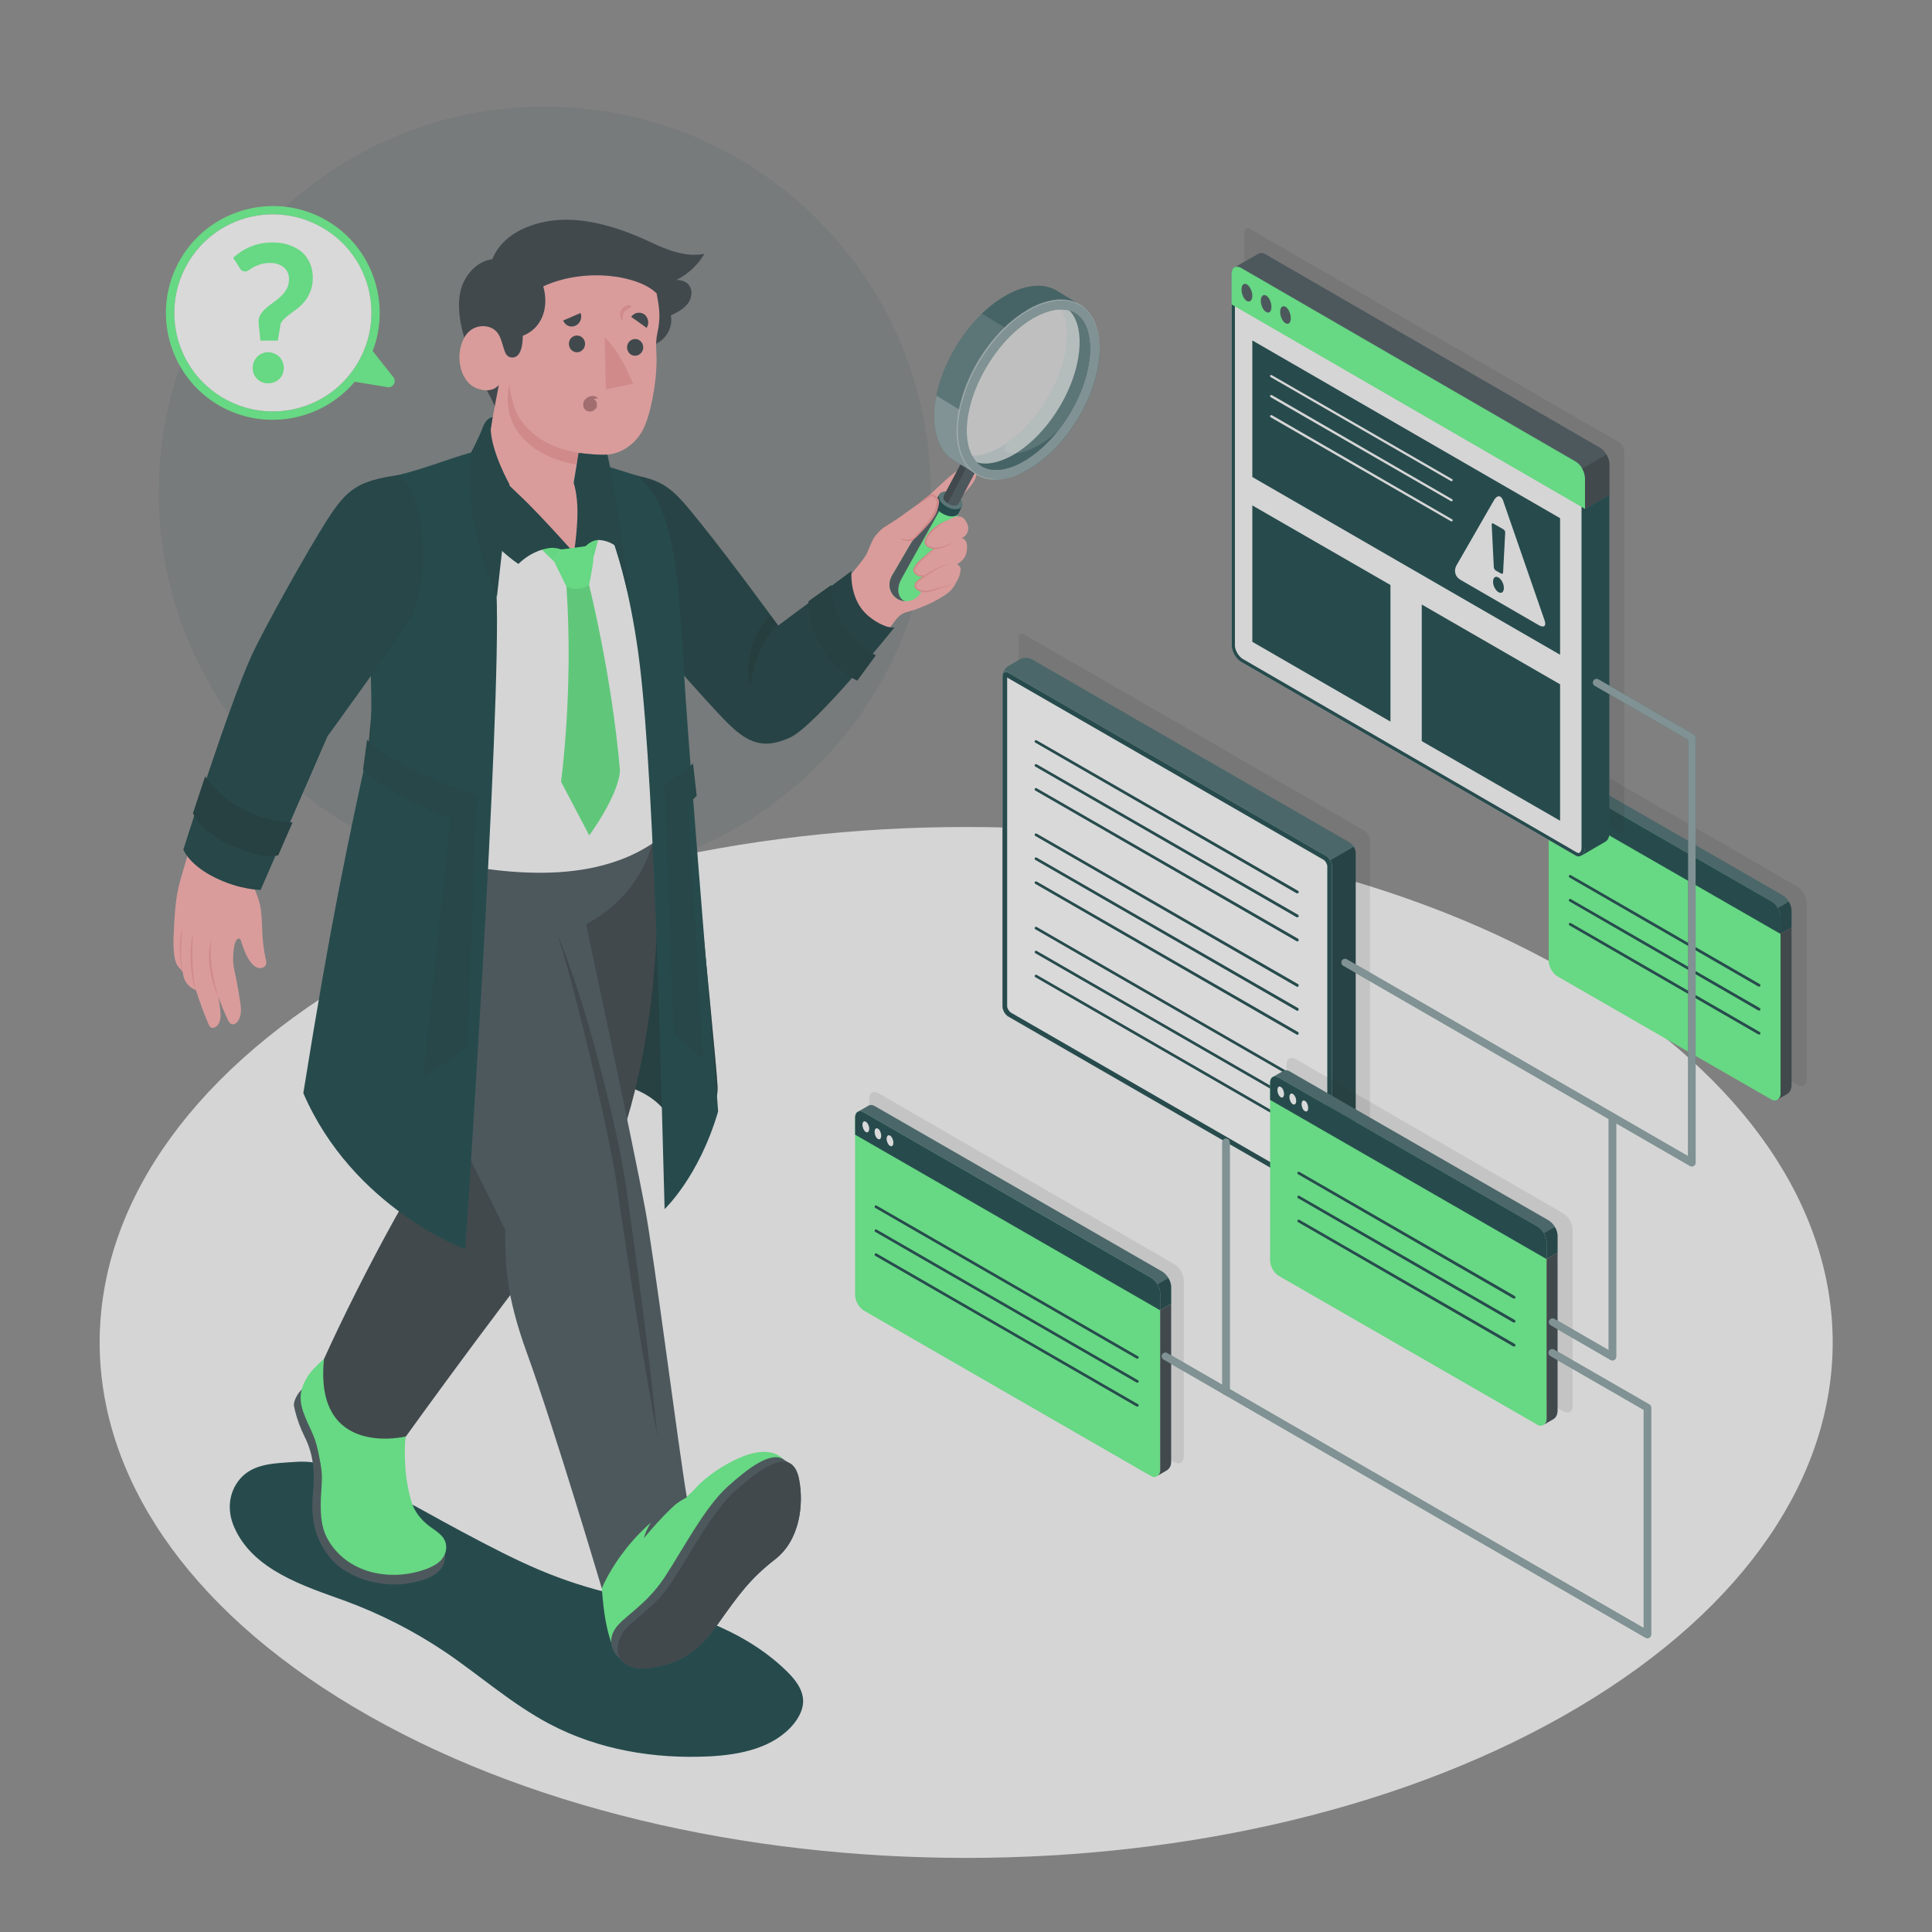 <svg width="490" height="490" viewBox="0 0 490 490" fill="none" xmlns="http://www.w3.org/2000/svg">
<rect x="0" y="0" width="490" height="490" fill="#808080" stroke="none"/>
<g opacity="0.7">
<path d="M89.621 248.038C3.821 299.096 3.821 381.857 89.669 432.915C175.468 483.973 314.628 483.973 400.427 432.915C486.275 381.857 486.275 299.096 400.427 248.038C314.628 196.98 175.468 196.98 89.621 248.038Z" fill="#FAFAFA"/>
<path d="M87.513 406.014C96.431 409.297 105.006 413.658 112.944 418.999C121.813 425.026 129.947 432.278 139.453 437.276C151.801 443.793 165.962 446.145 179.878 445.459C187.718 445.067 196.293 443.352 201.34 437.178C202.614 435.561 203.643 433.65 203.692 431.592C203.741 428.554 201.683 425.957 199.527 423.85C188.159 412.727 172.234 408.17 156.848 404.593C141.462 401.016 132.25 396.508 117.158 388.472C110.69 385.042 104.369 381.318 97.852 378.084C97.786 378.051 97.737 378.018 97.705 377.986C94.373 376.32 91.286 374.507 87.807 373.233C83.348 371.616 79.673 370.391 74.773 370.783C69.873 371.126 64.336 371.077 60.906 375.046C57.917 378.525 57.574 383.18 59.387 387.296C64.14 398.272 77.223 402.29 87.513 406.014Z" fill="#013437"/>
<path opacity="0.1" d="M236.032 124.95C236.032 178.997 192.226 222.803 138.179 222.803C84.083 222.803 40.277 178.997 40.277 124.95C40.277 70.854 84.083 27.048 138.179 27.048C192.226 27.048 236.032 70.854 236.032 124.95Z" fill="#013437"/>
<path d="M172.432 295.519C172.432 275.233 158.075 273.518 132.742 271.901C120.884 271.117 85.555 275.527 85.555 275.527L96.58 154.987L169.933 152.537C169.933 152.537 181.644 267.54 181.987 275.527C182.379 283.465 172.432 295.519 172.432 295.519Z" fill="#013437"/>
<path opacity="0.3" d="M172.432 295.519C172.432 275.233 158.075 273.518 132.742 271.901C120.884 271.117 85.555 275.527 85.555 275.527L96.58 154.987L169.933 152.537C169.933 152.537 181.644 267.54 181.987 275.527C182.379 283.465 172.432 295.519 172.432 295.519Z" fill="black"/>
<path d="M77.469 351.723C75.705 352.654 74.48 355.202 74.529 356.378C74.529 356.378 75.117 360.102 77.224 364.316C79.38 368.579 79.919 373.087 79.429 378.134C78.939 383.132 78.939 389.404 83.79 395.137C88.641 400.968 97.804 402.585 103.488 401.605C109.319 400.625 113.288 398.518 112.847 394.157L77.469 351.723Z" fill="#37474F"/>
<path d="M104.175 380.192C103.244 376.909 102.803 373.528 102.705 370.098C102.656 368.481 102.656 366.766 102.803 365.1C102.901 363.777 103.587 362.797 103.881 361.523C104.126 360.592 103.979 359.563 103.293 358.926C102.901 358.583 102.411 358.387 101.921 358.24C99.03 357.211 96.482 356.917 93.395 357.015C92.072 357.064 90.553 357.211 89.818 358.289C89.671 358.485 89.573 358.681 89.426 358.877C89.034 359.171 88.397 359.122 88.005 358.779C86.878 357.897 87.123 355.643 86.486 354.418C85.31 352.115 83.154 345.451 86.388 342.462L87.417 341.384C87.417 341.384 87.025 340.404 85.653 341.629C84.232 342.805 79.479 346.774 78.156 348.881C76.882 351.037 75.363 353.536 76.882 357.995C78.45 362.454 79.724 363.483 80.704 368.187C81.096 370.196 81.586 372.254 81.635 374.312C81.684 376.664 81.341 379.114 81.341 381.515C81.341 384.406 81.537 387.395 82.909 389.992C87.662 399.008 99.03 401.409 108.389 397.832C109.565 397.342 110.692 396.803 111.574 395.97C113.387 394.255 113.779 391.511 112.113 389.649C111.231 388.62 110.006 387.885 108.928 387.101C106.625 385.337 104.959 383.181 104.224 380.437C104.191 380.371 104.175 380.29 104.175 380.192Z" fill="#5CFE85"/>
<path d="M166.454 208.985C166.454 208.985 169.051 240.541 161.995 272.489C156.752 296.205 151.019 301.742 148.079 305.025C134.996 319.774 102.95 364.315 102.95 364.315C102.95 364.315 79.577 370.048 82.174 344.666C91.337 324.38 108.928 291.109 118.189 281.309L103.832 214.424L166.454 208.985Z" fill="#263238"/>
<path d="M198.744 370.147C196.147 367.55 191.933 367.55 186.347 370.294C179.634 373.577 176.351 377.497 176.351 377.497C171.794 382.642 170.226 379.751 170.226 379.751C170.226 379.751 166.502 380.78 159.348 386.366C152.243 392.001 150.871 392.883 150.871 392.883C150.871 392.883 152.096 395.088 152.586 402.144C153.076 409.2 153.811 413.071 155.036 416.648L184.436 388.424L182.574 385.876C189.091 381.907 198.744 370.147 198.744 370.147Z" fill="#5CFE85"/>
<path d="M202.663 375.193C202.271 373.184 201.536 371.959 200.605 371.273C200.213 371.028 198.939 370.342 198.743 370.146C195.46 367.941 189.531 372.547 184.533 377.055C178.702 382.298 173.214 392.98 168.461 400.183C163.659 407.386 157.877 410.081 155.917 413.266C154.496 415.52 154.839 418.019 156.358 419.783C156.652 420.126 157.73 421.155 157.926 421.4C159.445 422.919 162.14 423.556 165.374 422.968C171.842 421.792 176.497 419.783 181.936 412.09C187.424 404.348 190.266 400.379 196.587 395.479C202.908 390.579 203.888 381.465 202.663 375.193Z" fill="#37474F"/>
<path d="M202.664 375.194C200.949 366.374 192.913 372.352 186.396 378.183C180.565 383.426 175.077 394.108 170.324 401.311C165.571 408.514 159.593 411.111 157.78 414.394C154.448 420.323 158.858 424.145 165.375 422.969C171.843 421.793 176.498 419.784 181.937 412.091C187.425 404.349 190.267 400.38 196.588 395.48C202.909 390.58 203.889 381.466 202.664 375.194Z" fill="#263238"/>
<path d="M172.969 380.29C171.009 381.123 170.225 379.751 170.225 379.751C164.002 386.023 163.316 390.09 163.316 390.09C163.316 390.09 169.392 382.691 172.969 380.29Z" fill="#37474F"/>
<path d="M92.219 209.916C90.602 222.264 92.415 241.08 100.451 257.005C108.438 272.93 110.398 275.821 128.185 311.983C128.087 320.019 128.136 328.055 133.673 343.245C140.533 362.11 152.636 402.878 152.636 402.878C152.636 402.878 158.124 388.57 174.196 379.75C172.04 367.059 166.013 319.284 163.563 306.25C160.525 289.982 148.618 234.367 148.618 234.367C148.618 234.367 164.2 227.409 166.454 208.985L92.219 209.916Z" fill="#37474F"/>
<path d="M141.219 236.523C145.384 246.617 148.52 257.103 151.411 267.638C154.204 278.222 156.85 288.806 158.614 299.684C160.133 310.464 161.652 321.293 163.024 332.171C164.428 342.984 165.686 353.829 166.797 364.707C164.804 353.96 162.958 343.196 161.26 332.416C159.545 321.636 157.928 310.856 156.36 300.076C155.576 294.686 154.4 289.394 153.273 284.053C152.146 278.712 150.921 273.42 149.696 268.079C148.422 262.787 147.099 257.495 145.727 252.252C144.387 246.96 142.885 241.717 141.219 236.523Z" fill="#263238"/>
<path d="M215.549 146.118C214.765 147.294 197.37 159.936 197.37 159.936C197.37 159.936 184.679 143.129 179.191 135.73C170.371 123.97 166.108 121.275 158.121 121.226L160.767 154.938C160.767 154.938 174.095 171.157 181.053 178.752C189.53 188.062 193.94 188.062 196.929 187.327C202.907 185.857 213.883 174.636 227.554 156.751C229.269 154.938 230.151 155.428 233.042 154.252C234.855 153.517 236.619 152.88 239.608 150.969C241.274 149.891 242.058 148.715 242.695 147.294C243.185 146.314 240.294 142.296 240.098 141.218C239.804 139.552 240.49 137.837 240.147 136.22C240.114 136.024 240.065 135.844 240 135.681C239.657 134.75 238.922 134.064 238.285 133.28C238.187 133.133 238.138 133.035 238.138 132.888C238.089 132.79 238.089 132.643 238.187 132.545C239.804 130.438 242.842 127.008 245.194 124.411C246.37 123.137 248.379 120.883 247.399 118.825C247.105 118.188 246.321 117.894 245.635 117.943C244.949 117.992 244.312 118.384 243.724 118.727C241.519 120.148 239.608 121.961 237.697 123.725C235.998 125.293 234.316 126.861 232.65 128.429C229.661 131.222 226.672 134.015 224.075 137.151C222.85 138.67 221.282 137.592 220.449 139.356C219.077 142.149 216.676 144.452 215.549 146.118Z" fill="#FFA8A7"/>
<path d="M232.551 137.151C232.518 136.726 232.486 136.302 232.453 135.877C232.453 135.877 232.453 135.861 232.453 135.828C232.159 136.187 231.881 136.547 231.62 136.906C231.326 137.298 231.473 137.837 231.473 138.278C231.473 138.833 231.457 139.389 231.424 139.944C231.375 141.071 231.179 142.149 230.836 143.227C230.15 145.579 228.729 147.539 226.916 149.156C226.818 149.205 226.818 149.499 226.965 149.45C229.268 148.274 230.787 146.069 231.62 143.668C232.355 141.561 232.6 139.356 232.551 137.151Z" fill="#F28F8F"/>
<path d="M233.579 150.185C233.579 150.152 233.579 150.136 233.579 150.136L243.918 128.429H243.967C244.163 127.988 244.114 127.449 243.722 126.861C242.938 125.636 241.125 124.656 239.704 124.754C238.969 124.754 238.479 125.048 238.234 125.44L226.131 146.167C225.788 146.853 225.543 147.637 225.592 148.47C225.69 150.773 227.65 152.586 229.953 152.488C231.521 152.439 232.893 151.508 233.579 150.185Z" fill="#5CFE85"/>
<path d="M238.234 125.439L226.131 146.166C225.788 146.852 225.543 147.636 225.592 148.469C225.69 150.674 227.503 152.438 229.659 152.487C228.287 152.242 227.013 149.988 228.483 147.097C230.002 144.206 238.234 129.751 240.831 124.851C240.439 124.753 240.064 124.721 239.704 124.753C238.969 124.753 238.479 125.047 238.234 125.439Z" fill="#37474F"/>
<path d="M243.723 126.812C242.939 125.636 241.126 124.656 239.705 124.754C238.97 124.754 238.48 125.048 238.284 125.44C238.088 125.734 237.451 126.812 237.255 127.106C237.01 127.547 237.059 128.184 237.451 128.821C238.284 130.095 240.146 131.026 241.616 130.977C242.4 130.928 242.89 130.634 243.135 130.193C243.282 129.85 243.968 128.429 243.968 128.429C244.164 127.988 244.066 127.449 243.723 126.812Z" fill="#013437"/>
<path d="M243.723 126.812C244.507 128.037 243.919 129.115 242.498 129.164C241.028 129.213 239.264 128.282 238.48 127.057C237.696 125.832 238.235 124.803 239.705 124.754C241.126 124.656 242.939 125.636 243.723 126.812Z" fill="#013437"/>
<path opacity="0.3" d="M243.723 126.812C244.507 128.037 243.919 129.115 242.498 129.164C241.028 129.213 239.264 128.282 238.48 127.057C237.696 125.832 238.235 124.803 239.705 124.754C241.126 124.656 242.939 125.636 243.723 126.812Z" fill="white"/>
<path d="M244.701 117.012C245.681 117.012 246.857 117.6 247.347 118.433C247.641 118.825 247.641 119.217 247.543 119.462H247.494L243.133 127.743C242.986 128.037 242.643 128.233 242.202 128.233C241.222 128.282 240.046 127.645 239.507 126.861C239.262 126.42 239.213 126.077 239.36 125.783L243.77 117.502C243.917 117.208 244.211 117.061 244.701 117.012Z" fill="#37474F"/>
<path d="M243.77 117.502C243.917 117.208 244.211 117.061 244.701 117.012C245.093 117.012 245.485 117.11 245.828 117.257L240.34 127.645C239.997 127.4 239.703 127.155 239.507 126.861C239.262 126.42 239.213 126.077 239.36 125.783L243.77 117.502Z" fill="#263238"/>
<path fill-rule="evenodd" clip-rule="evenodd" d="M247.692 120.295L241.861 116.718C238.676 114.807 236.814 110.74 236.961 105.056C237.206 93.737 245.536 80.164 255.532 74.725C260.481 72.03 264.94 71.834 268.125 73.794L273.956 77.371C277.141 79.331 279.003 83.349 278.905 89.033C278.611 100.352 270.281 113.974 260.285 119.364C255.336 122.108 250.877 122.255 247.692 120.295ZM272.682 79.429C270.134 77.91 266.557 78.253 262.539 80.409C258.08 82.859 253.817 87.122 250.534 92.512C247.202 97.902 245.34 103.635 245.193 108.731C245.095 113.288 246.418 116.669 248.966 118.237C251.514 119.756 255.14 119.413 259.158 117.257C263.617 114.807 267.88 110.544 271.163 105.154C274.446 99.764 276.308 94.031 276.455 88.935C276.553 84.378 275.23 80.997 272.682 79.429Z" fill="#013437"/>
<path opacity="0.3" fill-rule="evenodd" clip-rule="evenodd" d="M247.692 120.295L241.861 116.718C238.676 114.807 236.814 110.74 236.961 105.056C237.206 93.737 245.536 80.164 255.532 74.725C260.481 72.03 264.94 71.834 268.125 73.794L273.956 77.371C277.141 79.331 279.003 83.349 278.905 89.033C278.611 100.352 270.281 113.974 260.285 119.364C255.336 122.108 250.877 122.255 247.692 120.295ZM272.682 79.429C270.134 77.91 266.557 78.253 262.539 80.409C258.08 82.859 253.817 87.122 250.534 92.512C247.202 97.902 245.34 103.635 245.193 108.731C245.095 113.288 246.418 116.669 248.966 118.237C251.514 119.756 255.14 119.413 259.158 117.257C263.617 114.807 267.88 110.544 271.163 105.154C274.446 99.764 276.308 94.031 276.455 88.935C276.553 84.378 275.23 80.997 272.682 79.429Z" fill="white"/>
<path opacity="0.4" d="M275.277 82.418C274.64 81.095 273.759 80.115 272.681 79.429C270.133 77.91 266.555 78.253 262.537 80.409C260.626 81.438 258.813 82.81 257.049 84.427L249.062 79.527C251.071 77.567 253.277 75.95 255.531 74.725C260.48 72.03 264.939 71.834 268.124 73.794L273.954 77.371C275.424 78.253 276.601 79.625 277.434 81.34L275.277 82.418Z" fill="#013437"/>
<path opacity="0.3" d="M247.692 120.296L241.861 116.719C238.676 114.808 236.814 110.741 236.961 105.057C236.961 103.538 237.157 101.921 237.5 100.353L245.585 105.253C245.357 106.429 245.226 107.588 245.193 108.732C245.095 113.289 246.418 116.67 248.966 118.238C249.799 118.728 250.779 119.022 251.857 119.12L252.2 121.57C250.534 121.521 249.015 121.08 247.692 120.296Z" fill="white"/>
<path fill-rule="evenodd" clip-rule="evenodd" d="M278.906 89.033C278.612 100.352 270.282 113.974 260.286 119.364C250.339 124.803 242.499 120.001 242.793 108.633C243.087 97.314 251.368 83.692 261.364 78.302C271.311 72.863 279.151 77.665 278.906 89.033ZM262.54 80.409C258.081 82.859 253.818 87.122 250.535 92.512C247.203 97.902 245.341 103.635 245.194 108.731C245.096 113.288 246.419 116.669 248.967 118.237C251.515 119.756 255.141 119.413 259.159 117.257C263.618 114.807 267.881 110.544 271.164 105.154C274.447 99.764 276.309 94.031 276.456 88.935C276.554 84.378 275.231 80.997 272.683 79.429C270.135 77.91 266.558 78.253 262.54 80.409Z" fill="#013437"/>
<g opacity="0.5">
<path fill-rule="evenodd" clip-rule="evenodd" d="M278.906 89.033C278.612 100.352 270.282 113.974 260.286 119.364C250.339 124.803 242.499 120.001 242.793 108.633C243.087 97.314 251.368 83.692 261.364 78.302C271.311 72.863 279.151 77.665 278.906 89.033ZM262.54 80.409C258.081 82.859 253.818 87.122 250.535 92.512C247.203 97.902 245.341 103.635 245.194 108.731C245.096 113.288 246.419 116.669 248.967 118.237C251.515 119.756 255.141 119.413 259.159 117.257C263.618 114.807 267.881 110.544 271.164 105.154C274.447 99.764 276.309 94.031 276.456 88.935C276.554 84.378 275.231 80.997 272.683 79.429C270.135 77.91 266.558 78.253 262.54 80.409Z" fill="white"/>
</g>
<path opacity="0.4" d="M255.093 121.373C253.231 121.765 251.271 121.814 249.458 121.226C247.694 120.638 246.077 119.462 244.999 117.894C243.872 116.326 243.235 114.513 242.892 112.651C242.728 111.736 242.63 110.805 242.598 109.858C242.598 109.368 242.598 108.878 242.647 108.437L242.745 107.016C242.745 106.526 242.843 106.085 242.892 105.595C242.957 105.138 243.022 104.68 243.088 104.223L243.382 102.851L243.578 102.165C243.627 101.92 243.676 101.675 243.774 101.479C244.754 97.853 246.322 94.374 248.282 91.14C250.242 87.955 252.643 84.966 255.387 82.418C255.583 82.271 255.73 82.075 255.926 81.928L256.465 81.487L257.543 80.605C257.935 80.311 258.327 80.033 258.719 79.772C259.062 79.478 259.454 79.233 259.895 78.988L261.071 78.253C261.512 78.008 261.904 77.812 262.345 77.616C263.194 77.191 264.076 76.848 264.991 76.587C266.804 76.048 268.715 75.754 270.577 76.048C272.488 76.293 274.252 77.175 275.575 78.547C276.947 79.87 277.78 81.634 278.319 83.447C278.809 85.26 278.956 87.122 278.907 89.033C278.907 87.122 278.711 85.26 278.221 83.447C277.682 81.683 276.8 79.968 275.477 78.645C274.154 77.371 272.39 76.538 270.577 76.293C268.715 76.048 266.853 76.342 265.089 76.881C263.276 77.42 261.61 78.253 260.042 79.282C259.65 79.478 259.258 79.772 258.915 80.066C258.523 80.327 258.131 80.589 257.739 80.85L256.661 81.781L256.171 82.222C255.975 82.369 255.828 82.516 255.632 82.712C252.888 85.211 250.585 88.2 248.625 91.336C246.665 94.521 245.097 97.951 244.117 101.577C244.019 101.773 243.953 101.985 243.921 102.214L243.725 102.9L243.431 104.272C243.365 104.729 243.3 105.187 243.235 105.644C243.137 106.134 243.088 106.575 243.039 107.065C242.892 108.878 242.892 110.789 243.186 112.602C243.529 114.415 244.117 116.228 245.195 117.747C246.224 119.266 247.792 120.442 249.556 121.03C251.32 121.618 253.231 121.667 255.044 121.324C256.906 120.932 258.67 120.246 260.287 119.364C258.67 120.295 256.906 121.03 255.093 121.373Z" fill="white"/>
<path d="M272.683 79.429C271.703 78.841 270.56 78.531 269.253 78.498C270.233 80.262 270.674 82.565 270.625 85.358C270.478 90.454 268.616 96.187 265.284 101.577C262.001 106.967 257.738 111.23 253.279 113.68C250.829 115.003 248.575 115.64 246.566 115.591C247.154 116.718 247.987 117.6 248.967 118.237C251.515 119.756 255.141 119.413 259.159 117.257C263.618 114.807 267.881 110.495 271.164 105.154C274.447 99.764 276.309 94.031 276.456 88.935C276.554 84.378 275.231 80.997 272.683 79.429Z" fill="#013437"/>
<path opacity="0.3" d="M272.683 79.429C271.703 78.841 270.56 78.531 269.253 78.498C270.233 80.262 270.674 82.565 270.625 85.358C270.478 90.454 268.616 96.187 265.284 101.577C262.001 106.967 257.738 111.23 253.279 113.68C250.829 115.003 248.575 115.64 246.566 115.591C247.154 116.718 247.987 117.6 248.967 118.237C251.515 119.756 255.141 119.413 259.159 117.257C263.618 114.807 267.881 110.495 271.164 105.154C274.447 99.764 276.309 94.031 276.456 88.935C276.554 84.378 275.231 80.997 272.683 79.429Z" fill="white"/>
<path opacity="0.4" d="M259.159 117.257C255.141 119.413 251.515 119.756 248.967 118.237C247.987 117.6 247.154 116.718 246.566 115.591C248.575 115.64 250.829 115.003 253.279 113.68C254.292 113.125 255.288 112.488 256.268 111.769C255.435 112.357 253.132 114.366 256.072 114.954C259.551 115.591 265.921 112.161 268.812 108.584C265.97 112.357 262.589 115.346 259.159 117.257Z" fill="#013437"/>
<path opacity="0.7" d="M273.811 87.318C273.664 92.414 271.802 98.147 268.519 103.537C265.236 108.878 260.973 113.19 256.514 115.64C253.182 117.404 250.144 117.992 247.743 117.257C246.028 115.444 245.097 112.504 245.195 108.731C245.342 103.635 247.204 97.902 250.536 92.512C253.819 87.122 258.082 82.859 262.541 80.409C265.824 78.645 268.862 78.057 271.263 78.792C273.027 80.605 273.909 83.545 273.811 87.318Z" fill="white"/>
<path d="M227.846 131.418C229.12 130.536 230.443 129.507 231.668 128.674C233.04 127.841 234.02 126.91 235.392 126.077C235.735 125.832 236.568 125.783 237.009 125.93C237.499 126.028 237.793 126.665 237.842 127.106C237.989 127.988 237.646 128.821 237.303 129.654C236.813 130.781 236.078 131.859 235.245 132.79C233.726 134.603 232.011 136.318 230.59 138.229C228.336 141.316 218.781 143.325 218.781 143.325C219.761 140.532 220.251 139.356 221.28 137.102C221.721 136.073 222.701 135.044 223.387 134.407C224.024 133.819 224.808 133.378 225.788 132.741C226.474 132.3 227.209 131.859 227.846 131.418Z" fill="#FFA8A7"/>
<path d="M231.668 128.674C233.138 127.645 234.216 126.567 235.686 125.587C236.764 124.803 238.185 126.273 238.185 127.351C238.087 128.38 237.793 129.36 237.352 130.291C236.715 131.565 235.784 132.692 234.804 133.721C234.314 134.277 233.808 134.816 233.285 135.338C233.138 135.485 231.913 136.808 231.815 136.661C231.619 136.416 232.991 135.044 233.187 134.848C235.098 132.692 237.254 130.389 237.597 127.4C237.597 126.665 236.715 125.489 235.931 125.979C234.412 126.91 233.236 127.841 231.668 128.674Z" fill="#F28F8F"/>
<path d="M231.767 136.368C231.277 136.613 230.738 136.809 230.199 136.809C229.611 136.858 228.974 136.662 228.386 136.564C228.337 136.564 228.288 136.711 228.337 136.711C228.435 136.743 228.516 136.776 228.582 136.809C229.219 137.054 229.856 137.299 230.542 137.25C230.836 137.25 231.179 137.201 231.473 137.103C231.62 137.054 231.669 136.907 231.767 136.809C231.897 136.645 232.028 136.498 232.159 136.368C232.191 136.302 232.24 136.237 232.306 136.172C232.355 136.123 232.355 136.025 232.404 135.976C232.208 136.139 231.995 136.27 231.767 136.368Z" fill="#F28F8F"/>
<path d="M243.576 136.515C242.547 136.417 241.567 137.25 240.538 137.544C239.607 137.838 238.284 138.524 237.451 138.965C236.863 139.259 236.422 139.651 235.932 140.092C234.707 141.072 233.531 142.101 232.502 143.277C232.11 143.669 231.767 144.208 231.865 144.747C231.914 144.992 232.061 145.237 232.257 145.433C232.747 145.972 233.58 146.168 234.364 146.07C235.148 145.972 235.834 145.629 236.52 145.286C237.206 144.894 237.843 144.502 238.578 144.257C239.411 144.012 240.293 143.914 241.126 143.767C242.596 143.424 244.017 142.444 244.752 141.17C245.389 139.994 245.732 136.907 244.066 136.564C243.902 136.531 243.739 136.515 243.576 136.515Z" fill="#FFA8A7"/>
<path d="M240.537 137.544C238.822 138.083 236.96 139.161 235.637 140.484C234.412 141.66 232.795 142.787 232.109 144.306C231.962 144.698 232.109 145.041 232.403 145.335C233.432 146.266 234.853 145.923 235.98 145.384C237.597 144.404 239.214 143.865 241.125 143.767C239.312 144.061 237.695 144.649 236.127 145.678C235 146.315 233.236 146.658 232.158 145.629C231.766 145.335 231.521 144.747 231.668 144.208C232.452 142.493 234.069 141.464 235.441 140.239C236.764 138.965 238.773 137.887 240.537 137.544Z" fill="#F28F8F"/>
<path d="M240.49 131.86C239.657 132.252 238.726 132.644 237.893 133.134C236.619 133.918 235.198 135.486 234.806 137.005C234.708 137.299 234.659 137.544 234.757 137.838C234.855 138.181 235.149 138.426 235.492 138.622C236.668 139.308 237.942 139.112 239.167 138.72C240.245 138.328 241.323 137.936 242.303 137.397C243.136 136.956 244.214 136.515 244.851 135.829C245.439 135.241 245.733 134.163 245.488 133.379C245.341 132.742 244.802 131.762 244.312 131.37C243.675 130.88 243.038 130.929 242.303 131.076C241.617 131.272 241.078 131.566 240.49 131.86Z" fill="#FFA8A7"/>
<path d="M240.489 131.859C238.676 132.79 236.716 134.309 235.491 135.975C235.148 136.514 234.854 137.2 234.952 137.788C235.54 138.915 237.255 139.013 238.431 138.768C239.754 138.425 241.077 137.935 242.302 137.396C241.126 138.131 239.852 138.67 238.48 139.062C236.961 139.601 233.727 138.964 234.658 136.71C235.589 134.358 238.284 132.741 240.489 131.859Z" fill="#F28F8F"/>
<path d="M239.605 143.325C238.331 143.668 236.861 144.746 235.734 145.383C235.146 145.71 234.574 146.086 234.019 146.51C233.431 146.902 232.892 147.245 232.451 147.784C231.667 148.617 232.402 149.401 233.235 149.744C234.46 150.234 235.93 149.891 237.155 149.499C237.547 149.352 237.988 149.205 238.38 149.058C239.654 148.715 240.879 148.666 242.006 147.98C242.741 147.49 243.133 146.706 243.378 145.873C243.476 145.481 243.721 144.501 243.623 144.109C243.427 143.472 242.79 142.982 242.104 142.933C241.761 142.884 241.467 142.933 241.173 142.982C240.65 143.08 240.128 143.195 239.605 143.325Z" fill="#FFA8A7"/>
<path d="M241.173 142.982C238.527 143.57 235.93 145.285 233.774 146.902C232.745 147.588 231.471 148.568 233.137 149.45C234.313 150.087 235.685 149.744 236.91 149.401C238.527 148.715 240.438 148.764 242.006 147.98C241.271 148.47 240.389 148.715 239.507 148.911C237.4 149.352 235.146 150.92 232.941 149.842C230.981 148.764 232.157 147.441 233.578 146.559C235.734 144.991 238.478 143.325 241.173 142.982Z" fill="#F28F8F"/>
<path d="M158.562 120.099C168.902 121.765 170.42 123.627 178.163 133.28C185.954 142.982 197.37 158.662 197.37 158.662L215.942 144.844C215.942 144.844 215.452 150.185 218.392 154.252C220.646 157.339 225.104 159.544 226.868 159.103C226.868 159.103 206.876 184.142 200.31 187.082C193.793 190.022 189.873 188.601 184.728 183.554C179.534 178.507 159.543 155.428 159.543 155.428L158.562 120.099Z" fill="#013437"/>
<path opacity="0.2" d="M158.562 120.099C168.902 121.765 170.42 123.627 178.163 133.28C185.954 142.982 197.37 158.662 197.37 158.662L215.942 144.844C215.942 144.844 215.452 150.185 218.392 154.252C220.646 157.339 225.104 159.544 226.868 159.103C226.868 159.103 206.876 184.142 200.31 187.082C193.793 190.022 189.873 188.601 184.728 183.554C179.534 178.507 159.543 155.428 159.543 155.428L158.562 120.099Z" fill="black"/>
<path opacity="0.2" d="M197.369 158.662C193.792 161.014 190.803 169.001 190.362 173.852C188.157 167.286 192.469 158.025 195.556 156.114L197.369 158.662Z" fill="black"/>
<path d="M166.55 148.176C166.06 125.146 157.24 120.344 152.193 118.923L135.729 113.582C130.731 114.121 111.768 120.148 105.888 121.52C102.115 122.451 99.763 130.046 97.754 142.1C96.137 151.9 95.353 161.553 94.961 175.273C94.667 187.719 94.03 194.922 91.09 212.709C116.864 220.794 147.93 227.262 167.236 212.66C166.844 209.426 165.864 181.937 166.109 173.999C166.305 166.061 166.697 154.399 166.55 148.176Z" fill="#FAFAFA"/>
<path d="M171.646 79.233C171.123 79.495 170.617 79.756 170.127 80.017C170.666 82.467 169.441 85.113 167.432 86.583C165.374 88.053 162.728 88.543 160.229 88.298C157.73 88.102 155.329 87.22 152.977 86.338C151.703 88.396 149.4 89.719 147.048 90.209C145.235 90.552 143.422 90.503 141.609 90.258C139.894 90.062 139.943 90.013 138.767 91.189L132.005 98.98C130.78 100.401 129.457 101.773 128.281 103.243C127.546 104.174 127.399 105.399 126.419 104.321C125.537 103.439 124.949 101.773 124.361 100.646C121.519 95.55 119.02 90.209 117.452 84.574C116.472 80.85 115.933 76.881 116.962 73.206C118.04 69.531 121.078 66.199 124.851 65.758C126.174 62.377 129.016 59.78 132.25 58.212C142.932 53.116 155.035 56.742 165.08 61.446C169.343 63.504 174.047 65.268 178.653 64.386C176.987 67.228 174.488 69.531 171.548 71.001C172.773 71.001 174.047 71.393 174.733 72.324C175.811 73.696 175.419 75.803 174.341 77.126C173.606 78.008 172.675 78.694 171.646 79.233Z" fill="#263238"/>
<path d="M120.93 98.49C124.899 100.009 126.516 97.608 126.516 97.608L123.821 111.867C123.674 112.651 122.743 119.756 122.743 119.756C122.743 119.756 137.394 129.997 146.263 142.394C147.586 136.269 149.35 128.135 145.479 122.402L146.753 114.856C146.753 114.856 150.722 115.395 153.368 115.346C157.778 115.248 161.845 112.259 163.658 107.702C165.52 102.949 166.843 94.962 166.451 88.935C166.353 87.416 166.402 85.848 166.745 84.378C167.627 80.36 167.186 77.91 166.549 74.431C162.237 70.021 148.811 67.62 137.786 72.618C139.354 78.155 137.345 83.349 132.592 85.162C132.592 86.828 132.347 91.042 129.603 90.65C127.643 90.356 127.937 87.563 126.516 84.917C124.997 82.124 120.489 81.879 118.284 84.819C115.197 88.984 116.226 96.677 120.93 98.49Z" fill="#FFA8A7"/>
<path d="M151.359 102.998C151.359 103.031 151.359 103.08 151.359 103.145C151.163 103.831 150.428 104.321 149.742 104.37C149.007 104.468 148.272 103.978 148.027 103.292C147.831 102.802 147.88 102.263 148.076 101.773C148.419 101.136 149.056 100.646 149.791 100.499C150.134 100.401 150.477 100.45 150.82 100.499C150.983 100.564 151.147 100.63 151.31 100.695C151.408 100.76 151.539 100.875 151.702 101.038C151.31 101.038 150.967 101.038 150.624 101.234C151.212 101.577 151.506 102.312 151.359 102.998Z" fill="#B16668"/>
<path d="M146.753 114.856C141.902 113.974 136.267 112.308 132.004 106.428C129.75 103.243 129.162 97.461 129.162 97.461C129.162 97.461 127.692 102.9 130.387 107.996C132.102 111.23 136.414 116.13 146.214 117.845L146.753 114.856Z" fill="#F28F8F"/>
<path d="M163.998 83.153L160.078 80.36C160.862 79.233 162.332 78.988 163.41 79.723C164.439 80.507 164.733 82.075 163.998 83.153Z" fill="#263238"/>
<path d="M163.12 88.396C162.973 89.523 161.895 90.356 160.817 90.209C159.69 90.062 158.906 88.984 159.053 87.808C159.2 86.681 160.229 85.848 161.356 85.995C162.483 86.142 163.267 87.22 163.12 88.396Z" fill="#263238"/>
<path d="M148.37 87.465C148.223 88.641 147.194 89.474 146.067 89.327C144.94 89.18 144.156 88.102 144.303 86.926C144.45 85.75 145.479 84.966 146.606 85.113C147.733 85.26 148.517 86.338 148.37 87.465Z" fill="#263238"/>
<path d="M142.832 81.292L147.242 79.381C147.732 80.655 147.144 82.076 145.919 82.615C144.694 83.154 143.322 82.566 142.832 81.292Z" fill="#263238"/>
<path d="M160.57 97.315L153.661 98.785L153.367 85.555C156.013 88.103 158.071 91.827 159.051 93.934C159.051 93.934 160.031 96.237 160.57 97.315Z" fill="#F28F8F"/>
<path d="M140.578 142.493L133.375 135.388L141.362 137.691L142.293 139.357L140.578 142.493Z" fill="#5CFE85"/>
<path opacity="0.1" d="M140.578 142.493L133.375 135.388L141.362 137.691L142.293 139.357L140.578 142.493Z" fill="#53E578"/>
<path d="M150.477 141.513L152.192 135.143L149.497 134.8L148.566 138.524L150.477 141.513Z" fill="#5CFE85"/>
<path opacity="0.1" d="M150.477 141.513L152.192 135.143L149.497 134.8L148.566 138.524L150.477 141.513Z" fill="#53E578"/>
<path d="M146.313 142.639C147.587 138.131 150.38 136.906 151.85 136.955C155.623 137.151 157.24 139.601 157.24 139.601C157.24 139.601 156.603 130.83 152.144 123.333C148.028 116.375 146.754 114.856 146.754 114.856L145.48 122.451C145.48 122.451 146.46 125.097 146.46 129.899C146.46 134.75 145.48 140.973 145.48 140.973C145.97 141.316 146.166 141.953 146.313 142.639Z" fill="#012F32"/>
<path d="M123.821 111.818C121.714 112.308 121.763 114.807 115.688 116.914C115.688 116.914 116.52 132.692 131.465 143.031C133.278 141.267 135.777 139.65 138.864 139.062C143.274 138.18 146.263 142.394 146.263 142.394C146.263 142.394 145.92 140.581 144.597 139.111C138.472 132.349 134.65 128.282 131.318 125.195C122.498 117.061 123.625 113.386 123.625 113.386L123.821 111.818Z" fill="#012F32"/>
<path d="M149.398 148.372C149.398 148.372 155.131 171.01 157.238 195.412C156.895 201.782 149.447 211.876 149.447 211.876L142.293 198.254C142.293 198.254 145.478 175.273 143.665 148.764L149.398 148.372Z" fill="#5CFE85"/>
<path opacity="0.1" d="M149.398 148.372C149.398 148.372 155.131 171.01 157.238 195.412C156.895 201.782 149.447 211.876 149.447 211.876L142.293 198.254C142.293 198.254 145.478 175.273 143.665 148.764L149.398 148.372Z" fill="black"/>
<path d="M142.293 139.356L148.565 138.523C148.565 138.523 150.28 140.777 150.476 141.512C150.672 142.296 149.398 148.372 149.398 148.372C149.398 148.372 146.752 150.283 143.665 148.764L140.578 142.492L142.293 139.356Z" fill="#5CFE85"/>
<path d="M159.786 77.42C159.394 77.371 159.002 77.469 158.61 77.665C158.251 77.828 157.941 78.089 157.679 78.449C157.434 78.792 157.238 79.233 157.238 79.723C157.238 79.919 157.271 80.131 157.336 80.36C157.369 80.556 157.434 80.735 157.532 80.899C157.581 80.997 157.581 81.144 157.728 81.193C157.777 81.193 157.826 81.193 157.875 81.144C157.908 81.046 157.924 80.948 157.924 80.85C157.924 80.654 157.924 80.507 157.973 80.36C157.973 80.164 158.022 80.017 158.071 79.821C158.12 79.576 158.218 79.282 158.365 79.086C158.561 78.841 158.757 78.645 159.002 78.498C159.133 78.4 159.264 78.318 159.394 78.253C159.558 78.187 159.721 78.122 159.884 78.057C160.08 77.959 160.08 77.469 159.786 77.42Z" fill="#F28F8F"/>
<path d="M147.637 116.277C147.637 116.277 158.417 136.416 162.288 168.805C166.159 201.194 167.776 280.133 168.56 306.642C168.56 306.642 177.233 298.557 182.133 281.897C182.182 280.917 175.273 199.43 173.558 171.843C171.892 144.256 171.157 128.772 161.602 120.638L147.637 116.277Z" fill="#013437"/>
<path d="M158.563 147.784C155.133 133.329 146.754 114.856 146.754 114.856C146.754 114.856 146.803 114.856 146.901 114.856C146.934 114.889 146.966 114.905 146.999 114.905C147.93 115.003 151.115 115.395 153.369 115.346C153.598 115.346 153.826 115.33 154.055 115.297C156.358 125.244 161.356 159.544 158.563 147.784Z" fill="#013437"/>
<path opacity="0.1" d="M158.563 147.784C155.133 133.329 146.754 114.856 146.754 114.856C146.754 114.856 146.803 114.856 146.901 114.856C146.934 114.889 146.966 114.905 146.999 114.905C147.93 115.003 151.115 115.395 153.369 115.346C153.598 115.346 153.826 115.33 154.055 115.297C156.358 125.244 161.356 159.544 158.563 147.784Z" fill="black"/>
<path d="M101.234 120.442C88.886 142.1 95.795 167.433 93.786 188.209C88.396 212.758 83.937 233.436 76.93 277.242C89.523 306.397 117.992 316.834 117.992 316.834C117.992 316.834 127.204 180.663 125.93 150.479C119.854 128.576 119.462 114.758 119.462 114.758C113.925 116.326 107.751 118.825 101.234 120.442Z" fill="#013437"/>
<path d="M126.028 151.361C126.077 150.773 129.213 122.843 129.213 122.843C129.213 122.843 124.705 114.807 124.46 108.976L124.95 105.791C124.95 105.791 123.48 105.84 122.549 108.143C121.177 111.72 119.462 114.758 119.462 114.758C119.462 114.758 116.767 130.879 126.028 151.361Z" fill="#013437"/>
<path opacity="0.1" d="M126.028 151.361C126.077 150.773 129.213 122.843 129.213 122.843C129.213 122.843 124.705 114.807 124.46 108.976L124.95 105.791C124.95 105.791 123.48 105.84 122.549 108.143C121.177 111.72 119.462 114.758 119.462 114.758C119.462 114.758 116.767 130.879 126.028 151.361Z" fill="black"/>
<path d="M93.099 187.621C100.253 195.118 120.931 201.537 120.931 201.537L118.579 265.58C118.579 265.58 107.358 273.91 107.358 272.832C107.358 271.803 114.267 207.662 114.267 207.662C114.267 207.662 99.077 202.076 92.07 195.314L93.099 187.621Z" fill="#013437"/>
<path opacity="0.1" d="M93.099 187.621C100.253 195.118 120.931 201.537 120.931 201.537L118.579 265.58C118.579 265.58 107.358 273.91 107.358 272.832C107.358 271.803 114.267 207.662 114.267 207.662C114.267 207.662 99.077 202.076 92.07 195.314L93.099 187.621Z" fill="black"/>
<path d="M175.764 193.648C175.764 193.648 171.746 196.931 168.512 198.989L170.864 262.395L178.361 268.667L174.588 203.889L176.695 201.831L175.764 193.648Z" fill="#013437"/>
<path opacity="0.1" d="M175.764 193.648C175.764 193.648 171.746 196.931 168.512 198.989L170.864 262.395L178.361 268.667L174.588 203.889L176.695 201.831L175.764 193.648Z" fill="black"/>
<path d="M101.184 120.834C93.246 122.353 86.778 126.665 80.359 137.592C74.038 148.372 66.198 161.406 61.544 173.264C56.938 185.073 49.489 210.259 47.236 218.099C46.304 221.382 45.276 224.322 44.785 227.654C44.443 230.104 44.246 232.603 44.148 235.053C44.05 236.964 43.904 238.924 44.05 240.884C44.197 242.55 44.344 244.559 45.717 245.735C45.864 245.931 46.108 246.078 46.206 246.323C46.403 246.568 46.403 246.911 46.452 247.205C46.697 248.871 47.824 250.341 49.392 250.978C49.489 251.027 49.636 251.076 49.685 251.174C49.718 251.207 49.751 251.272 49.783 251.37C50.666 254.179 51.694 256.956 52.87 259.7C53.066 260.092 53.263 260.582 53.703 260.68C53.949 260.729 54.194 260.68 54.438 260.582C55.124 260.288 55.566 259.602 55.761 258.916C55.958 258.181 55.958 257.446 55.908 256.711C55.81 255.339 55.614 253.967 55.321 252.644C56.039 254.669 56.856 256.662 57.77 258.622C57.967 259.063 58.261 259.602 58.751 259.749C59.388 259.945 60.074 259.455 60.416 258.867C61.347 257.446 61.151 255.633 60.907 254.065C60.612 252.072 60.27 250.08 59.877 248.087C59.584 246.715 59.24 245.49 59.142 244.069C59.093 242.697 59.142 241.276 59.437 239.855C59.535 239.365 59.681 238.826 60.025 238.385C60.172 238.189 60.416 237.993 60.661 238.042C60.956 238.14 61.102 238.434 61.151 238.728C61.788 240.639 62.377 242.501 63.651 244.118C64.141 244.755 64.778 245.343 65.611 245.49C66.394 245.686 67.374 245.245 67.522 244.412C67.57 244.069 67.522 243.775 67.424 243.432C66.885 240.884 66.541 238.238 66.493 235.641C66.394 233.142 66.346 230.79 65.659 228.389C64.924 225.89 62.769 222.264 63.651 219.814C65.121 215.649 80.703 183.995 80.703 183.995C80.703 183.995 96.921 156.947 100.988 149.695C106.035 140.826 106.868 127.988 101.184 120.834Z" fill="#FFA8A7"/>
<path fill-rule="evenodd" clip-rule="evenodd" d="M55.32 252.644C53.066 247.891 52.429 242.011 53.556 238.483C53.164 243.579 53.948 248.038 55.32 252.644ZM49.685 251.174C47.97 247.107 48.068 239.316 48.95 237.16C48.656 240.737 48.656 247.401 49.685 251.174ZM46.206 235.69C45.961 238.826 45.765 242.648 46.206 246.323C45.471 243.824 45.373 237.699 46.206 235.69Z" fill="#F28F8F"/>
<path d="M101.233 120.442C90.796 122.01 88.101 123.872 82.956 131.908C78.35 139.062 67.129 159.054 63.797 166.306C57.868 179.34 46.5 215.502 46.5 215.502C46.5 215.502 47.97 219.324 54.389 222.509C60.857 225.743 66.1 225.694 66.1 225.694L83.054 186.739C83.054 186.739 102.556 159.887 104.467 156.212C108.24 148.862 109.367 127.792 101.233 120.442Z" fill="#013437"/>
<path opacity="0.1" d="M101.233 120.442C90.796 122.01 88.101 123.872 82.956 131.908C78.35 139.062 67.129 159.054 63.797 166.306C57.868 179.34 46.5 215.502 46.5 215.502C46.5 215.502 47.97 219.324 54.389 222.509C60.857 225.743 66.1 225.694 66.1 225.694L83.054 186.739C83.054 186.739 102.556 159.887 104.467 156.212C108.24 148.862 109.367 127.792 101.233 120.442Z" fill="black"/>
<path d="M48.949 206.242C52.281 213.298 65.56 218.1 70.558 216.924L74.184 208.594C65.315 208.202 56.887 203.89 52.036 196.932L48.949 206.242Z" fill="#013437"/>
<path opacity="0.3" d="M48.949 206.242C52.281 213.298 65.56 218.1 70.558 216.924L74.184 208.594C65.315 208.202 56.887 203.89 52.036 196.932L48.949 206.242Z" fill="black"/>
<path d="M210.848 148.372L205.066 152.488C205.066 161.259 210.603 169.344 217.414 172.627L222.118 166.208C222.118 166.208 210.995 161.063 210.848 148.372Z" fill="#013437"/>
<path opacity="0.3" d="M210.848 148.372L205.066 152.488C205.066 161.259 210.603 169.344 217.414 172.627L222.118 166.208C222.118 166.208 210.995 161.063 210.848 148.372Z" fill="black"/>
<g opacity="0.1">
<path d="M455.896 224.911L399.448 192.326C398.125 191.591 397.047 192.179 397.047 193.747V238.386C397.047 239.905 398.125 241.767 399.448 242.551L455.896 275.136C457.17 275.871 458.248 275.234 458.248 273.715V229.076C458.248 227.557 457.17 225.695 455.896 224.911Z" fill="black"/>
</g>
<path d="M392.834 198.402C392.834 198.337 392.834 198.271 392.834 198.206C392.834 198.173 392.85 198.157 392.883 198.157C392.883 198.092 392.9 198.026 392.932 197.961C392.965 197.863 392.997 197.765 393.03 197.667C393.063 197.634 393.095 197.585 393.128 197.52C393.128 197.52 393.145 197.504 393.177 197.471C393.21 197.406 393.259 197.357 393.324 197.324C393.324 197.324 393.34 197.324 393.373 197.324C393.406 197.259 393.455 197.21 393.52 197.177C393.961 196.981 394.451 197.03 395.039 197.373L449.331 228.635C450.605 229.321 451.585 231.085 451.585 233.584V278.076C451.585 277.047 451.585 277.047 451.585 277.047V277.537C451.585 278.125 451.242 278.615 450.801 278.909C450.768 278.909 450.736 278.925 450.703 278.958C450.67 278.991 450.621 279.007 450.556 279.007C450.491 279.04 450.425 279.072 450.36 279.105C450.262 279.105 450.18 279.105 450.115 279.105C449.854 279.105 449.592 279.04 449.331 278.909L449.282 278.86L447.126 277.635L395.039 247.647C393.814 246.912 392.785 245.197 392.785 243.776V198.696C392.785 198.598 392.802 198.5 392.834 198.402Z" fill="#5CFE85"/>
<path d="M393.52 197.177C393.961 196.981 394.451 197.03 395.039 197.373L449.331 228.635C450.605 229.321 451.585 231.085 451.585 232.506V236.818L454.378 235.201V230.938C454.378 229.517 453.349 227.753 452.124 227.067L397.832 195.805C397.195 195.462 396.607 195.413 396.215 195.707C395.774 195.903 394.01 196.932 393.52 197.177Z" fill="#013437"/>
<path d="M392.785 198.647C392.834 197.226 393.814 196.687 395.039 197.373L449.331 228.635C450.605 229.321 451.585 231.085 451.585 232.506V236.867L392.785 203.057V198.647Z" fill="#013437"/>
<g opacity="0.2">
<path d="M395.04 197.373L449.332 228.635C449.969 228.978 450.508 229.566 450.949 230.301L453.693 228.684C453.301 227.998 452.713 227.41 452.125 227.067L397.833 195.805C397.196 195.462 396.608 195.413 396.216 195.658C395.775 195.952 394.011 196.932 393.57 197.177C393.962 196.981 394.452 197.03 395.04 197.373Z" fill="white"/>
</g>
<path opacity="0.1" d="M454.377 235.25V230.938C454.377 230.203 454.083 229.37 453.691 228.684L450.898 230.252C451.339 230.987 451.584 231.771 451.584 232.506V236.867L454.377 235.25Z" fill="black"/>
<path d="M401.655 203.253C402.096 203.547 402.488 204.331 402.488 205.066C402.488 205.801 402.096 206.144 401.655 205.899C401.165 205.605 400.773 204.821 400.773 204.086C400.773 203.351 401.165 203.008 401.655 203.253Z" fill="white"/>
<path d="M398.567 201.489C399.057 201.783 399.449 202.567 399.449 203.302C399.449 204.037 399.057 204.38 398.567 204.135C398.126 203.841 397.734 203.057 397.734 202.322C397.734 201.587 398.126 201.195 398.567 201.489Z" fill="white"/>
<path d="M395.53 199.725C395.971 199.97 396.363 200.803 396.363 201.538C396.363 202.224 395.971 202.616 395.53 202.322C395.04 202.077 394.648 201.244 394.648 200.558C394.648 199.823 395.04 199.431 395.53 199.725Z" fill="white"/>
<path d="M450.801 278.909L450.899 278.811L453.153 277.537C453.839 277.145 454.231 276.508 454.329 275.773C454.361 275.675 454.378 275.561 454.378 275.43V235.201L451.585 236.867V277.537C451.585 278.076 451.291 278.566 450.899 278.811C450.866 278.844 450.833 278.86 450.801 278.86V278.909Z" fill="#263238"/>
<path d="M446.146 250.244C446.244 250.244 446.391 250.195 446.44 250.048C446.538 249.901 446.489 249.705 446.342 249.607L398.42 221.971C398.273 221.873 398.028 221.922 397.93 222.069C397.832 222.265 397.93 222.461 398.077 222.559L445.95 250.195C446.015 250.228 446.081 250.244 446.146 250.244Z" fill="#013437"/>
<path d="M446.146 256.32C446.244 256.32 446.391 256.271 446.44 256.124C446.538 255.977 446.489 255.781 446.342 255.683L398.42 228.047C398.273 227.949 398.028 227.998 397.93 228.145C397.832 228.341 397.93 228.537 398.077 228.635L445.95 256.271C446.015 256.304 446.081 256.32 446.146 256.32Z" fill="#013437"/>
<path d="M446.146 262.396C446.244 262.396 446.391 262.347 446.44 262.2C446.538 262.053 446.489 261.857 446.342 261.759L398.42 234.123C398.273 234.025 398.028 234.074 397.93 234.221C397.832 234.417 397.93 234.613 398.077 234.711L445.95 262.347C446.015 262.38 446.081 262.396 446.146 262.396Z" fill="#013437"/>
<g opacity="0.1">
<path d="M410.669 112.21L316.932 58.016C316.197 57.624 315.609 57.967 315.609 58.8V154.84C315.609 155.673 316.197 156.702 316.932 157.094L410.669 211.288C411.355 211.68 411.943 211.386 411.943 210.553V114.464C411.943 113.631 411.355 112.651 410.669 112.21Z" fill="black"/>
</g>
<path d="M312.375 69.384V163.709C312.375 165.228 313.453 167.09 314.776 167.874L399.595 216.972C399.84 217.119 400.134 217.217 400.379 217.217C400.477 217.217 400.575 217.201 400.673 217.168C400.738 217.135 400.804 217.103 400.869 217.07C400.918 217.07 401.016 217.021 401.114 216.972C401.31 216.874 401.555 216.531 401.751 216.188C401.898 215.894 401.996 215.404 401.996 214.963V121.226C401.996 119.658 400.918 117.796 399.595 117.012L314.776 67.963C314.139 67.62 313.6 67.571 313.159 67.767C313.094 67.8 313.028 67.832 312.963 67.865C312.93 67.898 312.914 67.914 312.914 67.914C312.881 67.947 312.832 67.996 312.767 68.061C312.734 68.094 312.718 68.126 312.718 68.159C312.685 68.192 312.653 68.224 312.62 68.257C312.555 68.355 312.506 68.469 312.473 68.6C312.44 68.665 312.424 68.731 312.424 68.796C312.424 68.796 312.424 68.812 312.424 68.845C312.391 68.91 312.375 68.976 312.375 69.041C312.375 69.139 312.375 69.253 312.375 69.384Z" fill="#FAFAFA"/>
<path fill-rule="evenodd" clip-rule="evenodd" d="M314.776 67.963L399.595 117.012C400.918 117.796 401.996 119.658 401.996 121.226V214.963C401.996 215.404 401.898 215.894 401.751 216.188C401.555 216.531 401.31 216.874 401.114 216.972C401.016 217.021 400.918 217.07 400.869 217.07C400.804 217.103 400.738 217.135 400.673 217.168C400.575 217.201 400.477 217.217 400.379 217.217C400.379 217.217 400.363 217.217 400.33 217.217C400.101 217.217 399.856 217.135 399.595 216.972L314.776 167.874C313.453 167.09 312.375 165.228 312.375 163.709V69.384C312.375 69.253 312.375 69.139 312.375 69.041C312.375 68.976 312.391 68.91 312.424 68.845C312.424 68.812 312.424 68.796 312.424 68.796C312.424 68.731 312.44 68.665 312.473 68.6C312.506 68.469 312.555 68.355 312.62 68.257C312.653 68.224 312.685 68.192 312.718 68.159C312.718 68.126 312.734 68.094 312.767 68.061C312.832 67.996 312.881 67.947 312.914 67.914C312.914 67.914 312.93 67.898 312.963 67.865C313.028 67.832 313.094 67.8 313.159 67.767C313.322 67.702 313.502 67.669 313.698 67.669C314.025 67.669 314.384 67.767 314.776 67.963ZM313.502 68.551H313.453L313.404 68.649L313.355 68.747L313.257 68.992V69.041V69.09C313.257 69.123 313.257 69.139 313.257 69.139C313.224 69.204 313.208 69.286 313.208 69.384V163.709C313.208 164.934 314.139 166.502 315.217 167.139L399.987 216.237C400.183 216.335 400.33 216.335 400.379 216.335C400.379 216.335 400.428 216.335 400.526 216.335L400.575 216.286C400.608 216.286 400.64 216.27 400.673 216.237C400.722 216.237 400.82 216.041 400.967 215.796C401.065 215.649 401.114 215.306 401.114 214.963V121.226C401.114 120.001 400.232 118.384 399.154 117.796L314.335 68.698C314.041 68.551 313.845 68.502 313.698 68.502C313.633 68.502 313.567 68.518 313.502 68.551Z" fill="#013437"/>
<path d="M313.16 67.767C313.601 67.571 314.14 67.62 314.777 67.963L399.596 117.012C400.919 117.796 401.997 119.658 401.997 121.226V129.066L408.171 125.538V117.698C408.171 116.179 407.093 114.317 405.77 113.533L320.951 64.484C320.265 64.092 319.628 64.043 319.187 64.337C318.795 64.582 313.65 67.522 313.16 67.767Z" fill="#37474F"/>
<path d="M312.375 69.336C312.375 67.817 313.453 67.229 314.776 67.964L399.595 117.062C400.918 117.797 401.996 119.659 401.996 121.227V129.067L312.375 77.225V69.336Z" fill="#5CFE85"/>
<path d="M408.171 125.539V117.699C408.171 116.915 407.877 116.082 407.436 115.298L401.262 118.826C401.703 119.561 401.997 120.443 401.997 121.227V129.067L408.171 125.539Z" fill="#263238"/>
<path d="M326.048 77.813C326.783 78.254 327.371 79.528 327.371 80.704C327.371 81.831 326.783 82.419 326.048 81.978C325.264 81.537 324.676 80.263 324.676 79.087C324.676 77.96 325.264 77.372 326.048 77.813Z" fill="#37474F"/>
<path d="M321.145 74.971C321.88 75.412 322.468 76.686 322.468 77.862C322.468 78.989 321.88 79.577 321.145 79.136C320.361 78.744 319.773 77.421 319.773 76.294C319.773 75.118 320.361 74.53 321.145 74.971Z" fill="#37474F"/>
<path d="M316.247 72.129C316.982 72.57 317.619 73.844 317.619 75.02C317.619 76.196 316.982 76.735 316.247 76.343C315.463 75.902 314.875 74.579 314.875 73.452C314.875 72.276 315.463 71.688 316.247 72.129Z" fill="#37474F"/>
<path d="M401.113 216.972C401.211 216.907 401.309 216.858 401.407 216.825C401.603 216.678 407.091 213.542 407.14 213.493C407.532 213.248 407.826 212.856 407.875 212.66C408.071 212.317 408.169 211.876 408.169 211.386V125.538L401.995 129.066V214.963C401.946 215.404 401.897 215.845 401.75 216.188C401.456 216.727 401.113 216.972 401.113 216.972Z" fill="#013437"/>
<path d="M317.617 120.981L395.674 166.061V131.418L317.617 86.338V120.981Z" fill="#013437"/>
<path d="M368.139 122.059C368.237 122.059 368.335 122.01 368.384 121.912C368.482 121.765 368.433 121.569 368.286 121.52L322.569 95.158C322.422 95.06 322.226 95.109 322.128 95.256C322.079 95.403 322.128 95.55 322.275 95.648L367.992 122.01C368.057 122.043 368.106 122.059 368.139 122.059Z" fill="#FAFAFA"/>
<path d="M368.139 127.156C368.237 127.156 368.335 127.107 368.384 127.009C368.482 126.862 368.433 126.666 368.286 126.617L322.569 100.206C322.422 100.157 322.226 100.206 322.128 100.353C322.079 100.451 322.128 100.647 322.275 100.745L367.992 127.107C368.057 127.14 368.106 127.156 368.139 127.156Z" fill="#FAFAFA"/>
<path d="M368.139 132.252C368.237 132.252 368.335 132.203 368.384 132.105C368.482 131.958 368.433 131.762 368.286 131.713L322.569 105.302C322.422 105.253 322.226 105.302 322.128 105.449C322.079 105.547 322.128 105.743 322.275 105.841L367.992 132.203C368.057 132.235 368.106 132.252 368.139 132.252Z" fill="#FAFAFA"/>
<path d="M381.221 126.96L391.756 157.389C392.246 158.761 391.56 159.3 390.286 158.565L370.392 147.05C369.069 146.315 368.628 144.698 369.412 143.375L378.967 126.764C379.751 125.49 380.731 125.588 381.221 126.96Z" fill="#FAFAFA"/>
<path d="M379.357 144.697L380.729 145.481C380.974 145.628 381.17 145.481 381.219 145.236L381.758 135.044C381.758 134.75 381.562 134.407 381.317 134.26L378.769 132.79C378.524 132.643 378.328 132.741 378.328 133.035L378.867 143.913C378.916 144.207 379.112 144.55 379.357 144.697Z" fill="#013437"/>
<path d="M380.044 150.186C380.926 150.676 381.416 150.039 381.416 149.108C381.416 147.981 380.73 146.854 380.044 146.462C379.162 145.972 378.672 146.609 378.672 147.54C378.672 148.667 379.358 149.794 380.044 150.186Z" fill="#013437"/>
<path d="M360.59 187.964L395.674 208.152V173.558L360.59 153.321V187.964Z" fill="#013437"/>
<path d="M317.617 162.779L352.652 183.016V148.373L317.617 128.185V162.779Z" fill="#013437"/>
<g opacity="0.1">
<path d="M346.089 210.701L259.751 160.917C259.016 160.476 258.379 160.819 258.379 161.701V248.087C258.379 248.969 259.016 250.048 259.751 250.489L346.089 300.272C346.873 300.713 347.461 300.37 347.461 299.488V213.101C347.461 212.219 346.873 211.142 346.089 210.701Z" fill="black"/>
</g>
<path d="M261.71 167.238L342.315 213.69C343.148 214.18 343.834 215.356 343.834 216.336V300.028C343.834 301.008 343.148 302.184 342.315 302.674L339.375 304.291C338.542 304.781 337.17 304.781 336.337 304.291L255.781 257.839C254.948 257.349 254.262 256.173 254.262 255.242V171.501C254.262 170.521 254.948 169.345 255.781 168.904L258.672 167.238C259.505 166.748 260.877 166.748 261.71 167.238Z" fill="#013437"/>
<path opacity="0.2" d="M336.336 304.291C337.169 304.781 338.639 304.781 339.423 304.34L342.314 302.674C343.147 302.184 343.833 301.008 343.833 300.028V216.336C343.833 215.846 343.637 215.258 343.343 214.768L337.414 218.198C337.708 218.688 337.855 219.227 337.855 219.717V303.409C337.855 304.291 337.218 304.83 336.336 304.291Z" fill="black"/>
<g opacity="0.2">
<path d="M254.262 171.207C254.36 170.472 254.997 170.178 255.781 170.619L336.337 217.071C336.778 217.316 337.121 217.708 337.415 218.198L343.344 214.768C343.099 214.327 342.707 213.935 342.315 213.69L261.71 167.238C260.877 166.748 259.505 166.748 258.672 167.238L255.781 168.904C254.997 169.296 254.36 170.325 254.262 171.207Z" fill="white"/>
</g>
<path d="M255.781 170.618L336.337 217.07C337.17 217.56 337.856 218.736 337.856 219.716V286.65V303.408C337.856 304.388 337.17 304.78 336.337 304.29L255.781 257.838C254.899 257.348 254.262 256.172 254.262 255.241V171.5C254.262 170.52 254.899 170.128 255.781 170.618Z" fill="white"/>
<path fill-rule="evenodd" clip-rule="evenodd" d="M255.781 170.618L336.337 217.07C337.17 217.56 337.856 218.736 337.856 219.716V286.65V303.408C337.856 304.094 337.513 304.486 337.023 304.486C336.827 304.486 336.598 304.421 336.337 304.29L255.781 257.838C254.899 257.348 254.262 256.172 254.262 255.241V171.5C254.262 170.814 254.605 170.422 255.095 170.422C255.291 170.422 255.519 170.487 255.781 170.618ZM255.438 255.241C255.438 255.731 255.928 256.515 256.369 256.809L336.631 303.065V286.65V219.716C336.631 219.177 336.19 218.393 335.749 218.099L255.438 171.843V255.241Z" fill="#013437"/>
<path d="M329.037 273.96C329.184 273.96 329.282 273.911 329.331 273.764C329.429 273.617 329.38 273.421 329.233 273.323L262.936 235.103C262.789 235.005 262.544 235.054 262.446 235.25C262.348 235.397 262.446 235.593 262.593 235.691L328.89 273.911C328.922 273.943 328.971 273.96 329.037 273.96Z" fill="#013437"/>
<path d="M329.037 280.036C329.184 280.036 329.282 279.987 329.331 279.84C329.429 279.693 329.38 279.497 329.233 279.399L262.936 241.179C262.789 241.081 262.544 241.13 262.446 241.326C262.348 241.473 262.446 241.669 262.593 241.767L328.89 279.987C328.922 280.02 328.971 280.036 329.037 280.036Z" fill="#013437"/>
<path d="M329.037 286.112C329.184 286.112 329.282 286.063 329.331 285.916C329.429 285.769 329.38 285.573 329.233 285.475L262.936 247.255C262.789 247.157 262.544 247.206 262.446 247.402C262.348 247.549 262.446 247.745 262.593 247.843L328.89 286.063C328.922 286.096 328.971 286.112 329.037 286.112Z" fill="#013437"/>
<path d="M329.037 250.293C329.184 250.293 329.282 250.195 329.331 250.097C329.429 249.95 329.38 249.705 329.233 249.607L262.936 211.436C262.789 211.338 262.544 211.387 262.446 211.534C262.348 211.73 262.446 211.926 262.593 212.024L328.89 250.244C328.922 250.276 328.971 250.293 329.037 250.293Z" fill="#013437"/>
<path d="M329.037 256.369C329.184 256.369 329.282 256.271 329.331 256.173C329.429 256.026 329.38 255.781 329.233 255.683L262.936 217.512C262.789 217.414 262.544 217.463 262.446 217.61C262.348 217.806 262.446 218.002 262.593 218.1L328.89 256.32C328.922 256.353 328.971 256.369 329.037 256.369Z" fill="#013437"/>
<path d="M329.037 262.445C329.184 262.445 329.282 262.347 329.331 262.249C329.429 262.102 329.38 261.857 329.233 261.759L262.936 223.588C262.789 223.49 262.544 223.539 262.446 223.686C262.348 223.882 262.446 224.078 262.593 224.176L328.89 262.396C328.922 262.429 328.971 262.445 329.037 262.445Z" fill="#013437"/>
<path d="M329.037 226.577C329.184 226.577 329.282 226.528 329.331 226.43C329.429 226.283 329.38 226.038 329.233 225.94L262.936 187.769C262.789 187.671 262.544 187.72 262.446 187.867C262.348 188.063 262.446 188.259 262.593 188.357L328.89 226.577C328.922 226.577 328.971 226.577 329.037 226.577Z" fill="#013437"/>
<path d="M329.037 232.653C329.184 232.653 329.282 232.604 329.331 232.506C329.429 232.359 329.38 232.114 329.233 232.016L262.936 193.845C262.789 193.747 262.544 193.796 262.446 193.943C262.348 194.139 262.446 194.335 262.593 194.433L328.89 232.653C328.922 232.653 328.971 232.653 329.037 232.653Z" fill="#013437"/>
<path d="M329.037 238.778C329.184 238.778 329.282 238.68 329.331 238.582C329.429 238.435 329.38 238.19 329.233 238.092L262.936 199.921C262.789 199.823 262.544 199.872 262.446 200.019C262.348 200.215 262.446 200.411 262.593 200.509L328.89 238.729C328.922 238.762 328.971 238.778 329.037 238.778Z" fill="#013437"/>
<g opacity="0.1">
<path d="M396.461 307.72L328.645 268.618C327.322 267.834 326.293 268.471 326.293 269.99V314.629C326.293 316.197 327.322 318.01 328.645 318.794L396.461 357.945C397.784 358.68 398.862 358.092 398.862 356.573V311.885C398.862 310.366 397.784 308.504 396.461 307.72Z" fill="black"/>
</g>
<path d="M322.129 274.351C322.129 274.253 322.145 274.172 322.178 274.106C322.178 274.106 322.178 274.09 322.178 274.057C322.178 273.992 322.194 273.927 322.227 273.861C322.26 273.763 322.309 273.682 322.374 273.616C322.374 273.551 322.39 273.502 322.423 273.469C322.456 273.437 322.488 273.42 322.521 273.42C322.554 273.355 322.603 273.306 322.668 273.273C322.668 273.241 322.668 273.224 322.668 273.224C322.733 273.192 322.799 273.159 322.864 273.126C323.256 272.93 323.795 272.979 324.334 273.322L389.994 311.101C391.268 311.836 392.248 313.551 392.248 316.05V360.591C392.248 359.513 392.248 359.562 392.248 359.562V360.052C392.248 360.64 391.905 361.13 391.464 361.375C391.431 361.408 391.399 361.424 391.366 361.424C391.333 361.457 391.284 361.49 391.219 361.522C391.186 361.555 391.137 361.571 391.072 361.571C390.974 361.604 390.876 361.62 390.778 361.62C390.549 361.62 390.288 361.555 389.994 361.424L389.945 361.375L387.838 360.15L324.334 323.596C323.109 322.861 322.129 321.146 322.129 319.676V274.596C322.129 274.498 322.129 274.417 322.129 274.351Z" fill="#5CFE85"/>
<path d="M322.863 273.126C323.255 272.93 323.794 272.979 324.333 273.322L389.993 311.101C391.267 311.836 392.247 313.551 392.247 314.972V319.333L395.04 317.716V313.404C395.04 311.983 394.011 310.268 392.786 309.533L327.126 271.754C326.489 271.362 325.901 271.362 325.509 271.607C325.117 271.852 323.304 272.881 322.863 273.126Z" fill="#013437"/>
<path d="M322.129 274.597C322.129 273.176 323.109 272.588 324.334 273.323L390.043 311.102C391.268 311.837 392.248 313.552 392.248 314.973V319.334L322.129 278.958V274.597Z" fill="#013437"/>
<g opacity="0.2">
<path d="M324.382 273.322L389.993 311.101C390.63 311.493 391.169 312.081 391.61 312.767L394.354 311.199C393.962 310.464 393.423 309.876 392.786 309.533L327.126 271.754C326.489 271.362 325.901 271.362 325.509 271.607C325.117 271.852 323.353 272.881 322.863 273.126C323.255 272.93 323.794 272.979 324.382 273.322Z" fill="white"/>
</g>
<path opacity="0.1" d="M395.039 317.716V313.404C395.039 312.718 394.745 311.885 394.353 311.199L391.609 312.767C392.001 313.453 392.246 314.286 392.246 314.972V319.333L395.039 317.716Z" fill="black"/>
<path d="M330.95 279.203C331.44 279.448 331.783 280.281 331.783 281.016C331.783 281.702 331.44 282.094 330.95 281.8C330.46 281.555 330.117 280.722 330.117 280.036C330.117 279.301 330.46 278.909 330.95 279.203Z" fill="white"/>
<path d="M327.864 277.439C328.354 277.684 328.746 278.517 328.746 279.252C328.746 279.938 328.354 280.33 327.864 280.036C327.423 279.791 327.031 278.958 327.031 278.223C327.031 277.537 327.423 277.145 327.864 277.439Z" fill="white"/>
<path d="M324.825 275.674C325.315 275.919 325.658 276.752 325.658 277.438C325.658 278.173 325.315 278.565 324.825 278.271C324.335 277.977 323.992 277.193 323.992 276.458C323.992 275.723 324.335 275.38 324.825 275.674Z" fill="white"/>
<path d="M391.465 361.375L391.563 361.326L393.866 360.003C394.503 359.66 394.895 359.023 394.993 358.288C395.025 358.157 395.042 358.043 395.042 357.945V317.716L392.249 319.333V360.052C392.249 360.591 391.955 361.032 391.563 361.326C391.53 361.326 391.514 361.342 391.514 361.375C391.481 361.375 391.465 361.375 391.465 361.375Z" fill="#263238"/>
<path d="M384.017 329.378C384.115 329.378 384.262 329.28 384.311 329.182C384.409 329.035 384.36 328.79 384.164 328.692L329.578 297.234C329.431 297.136 329.186 297.185 329.088 297.332C328.99 297.528 329.039 297.724 329.235 297.822L383.821 329.329C383.886 329.361 383.952 329.378 384.017 329.378Z" fill="#013437"/>
<path d="M384.017 335.454C384.115 335.454 384.262 335.356 384.311 335.258C384.409 335.111 384.36 334.866 384.164 334.768L329.578 303.31C329.431 303.212 329.186 303.261 329.088 303.408C328.99 303.604 329.039 303.8 329.235 303.898L383.821 335.405C383.886 335.437 383.952 335.454 384.017 335.454Z" fill="#013437"/>
<path d="M384.017 341.53C384.115 341.53 384.262 341.432 384.311 341.334C384.409 341.187 384.36 340.942 384.164 340.844L329.578 309.386C329.431 309.288 329.186 309.337 329.088 309.484C328.99 309.68 329.039 309.876 329.235 309.974L383.821 341.481C383.886 341.514 383.952 341.53 384.017 341.53Z" fill="#013437"/>
<g opacity="0.1">
<path d="M297.824 320.607L222.854 277.291C221.531 276.507 220.453 277.144 220.453 278.663V323.351C220.453 324.87 221.531 326.732 222.854 327.467L297.824 370.783C299.147 371.567 300.225 370.93 300.225 369.411V324.723C300.225 323.204 299.147 321.342 297.824 320.607Z" fill="black"/>
</g>
<path d="M216.924 283.171C216.924 283.073 216.924 282.991 216.924 282.926C216.924 282.926 216.924 282.909 216.924 282.877C216.957 282.811 216.973 282.746 216.973 282.681C217.006 282.583 217.055 282.501 217.12 282.436C217.153 282.37 217.185 282.321 217.218 282.289C217.218 282.256 217.234 282.24 217.267 282.24C217.3 282.174 217.349 282.125 217.414 282.093C217.414 282.06 217.414 282.044 217.414 282.044C217.479 282.011 217.545 281.978 217.61 281.946C218.002 281.75 218.541 281.799 219.129 282.142L291.992 324.086C293.266 324.821 294.246 326.536 294.246 329.035V373.576C294.246 372.498 294.246 372.547 294.246 372.547V373.037C294.246 373.625 293.903 374.115 293.462 374.36C293.429 374.392 293.397 374.409 293.364 374.409C293.331 374.441 293.282 374.474 293.217 374.507C293.152 374.539 293.086 374.556 293.021 374.556C292.923 374.588 292.825 374.605 292.727 374.605C292.498 374.605 292.253 374.539 291.992 374.409L291.943 374.36L289.787 373.135L219.129 332.416C217.904 331.681 216.875 329.966 216.875 328.496V283.416C216.875 283.318 216.891 283.236 216.924 283.171Z" fill="#5CFE85"/>
<path d="M288.462 344.616C288.56 344.616 288.658 344.567 288.756 344.42C288.854 344.273 288.805 344.077 288.609 343.979L222.312 305.759C222.165 305.661 221.969 305.71 221.871 305.906C221.773 306.053 221.822 306.249 221.969 306.347L288.266 344.567C288.332 344.6 288.397 344.616 288.462 344.616Z" fill="#013437"/>
<path d="M288.462 350.692C288.56 350.692 288.658 350.643 288.756 350.496C288.854 350.349 288.805 350.153 288.609 350.055L222.312 311.835C222.165 311.737 221.969 311.786 221.871 311.982C221.773 312.129 221.822 312.325 221.969 312.423L288.266 350.643C288.332 350.676 288.397 350.692 288.462 350.692Z" fill="#013437"/>
<path d="M288.462 356.768C288.56 356.768 288.658 356.719 288.756 356.572C288.854 356.425 288.805 356.229 288.609 356.131L222.312 317.911C222.165 317.813 221.969 317.862 221.871 318.058C221.773 318.205 221.822 318.401 221.969 318.499L288.266 356.719C288.332 356.752 288.397 356.768 288.462 356.768Z" fill="#013437"/>
<path d="M217.609 281.945C218.001 281.749 218.54 281.798 219.128 282.141L291.991 324.085C293.265 324.82 294.245 326.535 294.245 327.956V332.317L297.038 330.7V326.388C297.038 324.967 296.009 323.252 294.784 322.517L221.921 280.573C221.284 280.181 220.696 280.181 220.255 280.426C219.863 280.671 218.099 281.7 217.609 281.945Z" fill="#013437"/>
<path d="M216.875 283.416C216.875 281.995 217.904 281.407 219.129 282.142L291.992 324.086C293.266 324.821 294.246 326.536 294.246 327.957V332.318L216.875 287.777V283.416Z" fill="#013437"/>
<g opacity="0.2">
<path d="M219.128 282.141L291.991 324.085C292.628 324.428 293.167 325.065 293.608 325.751L296.352 324.183C295.96 323.448 295.372 322.86 294.784 322.517L221.921 280.573C221.284 280.181 220.696 280.181 220.255 280.426C219.863 280.671 218.099 281.7 217.609 281.945C218.001 281.749 218.54 281.798 219.128 282.141Z" fill="white"/>
</g>
<path opacity="0.1" d="M297.038 330.701V326.389C297.038 325.654 296.744 324.87 296.352 324.184L293.559 325.752C294 326.438 294.245 327.271 294.245 327.957V332.318L297.038 330.701Z" fill="black"/>
<path d="M225.745 288.022C226.186 288.267 226.578 289.1 226.578 289.835C226.578 290.521 226.186 290.913 225.745 290.619C225.255 290.374 224.863 289.541 224.863 288.855C224.863 288.12 225.255 287.728 225.745 288.022Z" fill="white"/>
<path d="M222.657 286.258C223.147 286.503 223.49 287.336 223.49 288.071C223.49 288.757 223.147 289.149 222.657 288.855C222.167 288.61 221.824 287.777 221.824 287.042C221.824 286.356 222.167 285.964 222.657 286.258Z" fill="white"/>
<path d="M219.571 284.494C220.061 284.739 220.453 285.572 220.453 286.258C220.453 286.993 220.061 287.385 219.571 287.091C219.13 286.797 218.738 286.013 218.738 285.278C218.738 284.543 219.13 284.2 219.571 284.494Z" fill="white"/>
<path d="M293.461 374.359L293.559 374.31L295.813 372.987C296.45 372.644 296.891 372.007 296.989 371.272C297.022 371.142 297.038 371.027 297.038 370.929V330.7L294.245 332.317V373.036C294.245 373.575 293.951 374.016 293.559 374.31C293.526 374.31 293.494 374.327 293.461 374.359Z" fill="#263238"/>
<path d="M404.935 173.117L429.092 187.082V294.882L341.137 244.118" stroke="#013437" stroke-width="1.9" stroke-linecap="round" stroke-linejoin="round"/>
<path d="M393.664 343.099L417.821 357.015V414.541L295.566 343.981" stroke="#013437" stroke-width="1.9" stroke-linecap="round" stroke-linejoin="round"/>
<path d="M408.952 283.27V344.079L393.762 335.308" stroke="#013437" stroke-width="1.9" stroke-linecap="round" stroke-linejoin="round"/>
<path d="M310.953 289.688V352.898" stroke="#013437" stroke-width="1.9" stroke-linecap="round" stroke-linejoin="round"/>
<g opacity="0.5">
<path d="M404.935 173.117L429.092 187.082V294.882L341.137 244.118" stroke="white" stroke-width="1.9" stroke-linecap="round" stroke-linejoin="round"/>
<path d="M393.664 343.099L417.821 357.015V414.541L295.566 343.981" stroke="white" stroke-width="1.9" stroke-linecap="round" stroke-linejoin="round"/>
<path d="M408.952 283.27V344.079L393.762 335.308" stroke="white" stroke-width="1.9" stroke-linecap="round" stroke-linejoin="round"/>
<path d="M310.953 289.688V352.898" stroke="white" stroke-width="1.9" stroke-linecap="round" stroke-linejoin="round"/>
</g>
<path fill-rule="evenodd" clip-rule="evenodd" d="M83.004 56.007C94.519 62.818 99.174 76.93 94.519 89.033L99.762 95.648C100.644 96.775 99.664 98.441 98.292 98.196L89.962 96.824C81.583 106.771 66.981 109.515 55.417 102.753C42.53 95.158 38.218 78.449 45.862 65.562C53.457 52.724 70.117 48.412 83.004 56.007ZM81.926 57.869C70.068 50.813 54.731 54.733 47.724 66.591C40.668 78.498 44.588 93.835 56.495 100.842C68.353 107.898 83.69 103.978 90.697 92.071C97.753 80.213 93.833 64.876 81.926 57.869Z" fill="#5CFE85"/>
<path d="M81.976 57.869C93.834 64.876 97.754 80.213 90.698 92.071C83.691 103.978 68.354 107.898 56.447 100.842C44.589 93.835 40.669 78.498 47.725 66.591C54.732 54.733 70.069 50.813 81.976 57.869Z" fill="white"/>
<path d="M59.141 65.366C59.729 64.843 60.382 64.337 61.101 63.847C61.787 63.39 62.554 62.981 63.404 62.622C64.22 62.263 65.102 61.985 66.05 61.789C66.997 61.593 68.042 61.495 69.186 61.495C70.688 61.495 72.06 61.708 73.302 62.132C74.543 62.557 75.621 63.145 76.536 63.896C77.418 64.68 78.104 65.627 78.594 66.738C79.084 67.816 79.329 69.041 79.329 70.413C79.329 71.752 79.133 72.896 78.741 73.843C78.349 74.823 77.875 75.672 77.32 76.391C76.732 77.11 76.095 77.73 75.409 78.253C74.723 78.776 74.069 79.266 73.449 79.723C72.828 80.18 72.305 80.638 71.881 81.095C71.423 81.52 71.162 82.01 71.097 82.565L70.46 86.387H66.05L65.609 82.124C65.511 81.308 65.625 80.589 65.952 79.968C66.311 79.347 66.768 78.792 67.324 78.302C67.879 77.779 68.516 77.273 69.235 76.783C69.921 76.293 70.574 75.77 71.195 75.215C71.783 74.66 72.289 74.023 72.714 73.304C73.106 72.585 73.302 71.752 73.302 70.805C73.302 70.152 73.187 69.58 72.959 69.09C72.73 68.6 72.403 68.175 71.979 67.816C71.554 67.457 71.048 67.179 70.46 66.983C69.904 66.787 69.284 66.689 68.598 66.689C67.585 66.689 66.736 66.803 66.05 67.032C65.364 67.261 64.776 67.506 64.286 67.767C63.828 68.028 63.436 68.273 63.11 68.502C62.783 68.731 62.489 68.845 62.228 68.845C61.574 68.845 61.117 68.584 60.856 68.061L59.141 65.366ZM64.09 93.296C64.09 92.773 64.188 92.267 64.384 91.777C64.58 91.287 64.857 90.862 65.217 90.503C65.543 90.144 65.952 89.866 66.442 89.67C66.932 89.442 67.454 89.327 68.01 89.327C68.565 89.327 69.088 89.442 69.578 89.67C70.068 89.866 70.492 90.144 70.852 90.503C71.211 90.862 71.489 91.287 71.685 91.777C71.881 92.267 71.979 92.773 71.979 93.296C71.979 93.851 71.881 94.374 71.685 94.864C71.489 95.354 71.211 95.763 70.852 96.089C70.492 96.448 70.068 96.726 69.578 96.922C69.088 97.118 68.565 97.216 68.01 97.216C67.454 97.216 66.932 97.118 66.442 96.922C65.952 96.726 65.543 96.448 65.217 96.089C64.857 95.763 64.58 95.354 64.384 94.864C64.188 94.374 64.09 93.851 64.09 93.296Z" fill="#5CFE85"/>
</g>
</svg>
